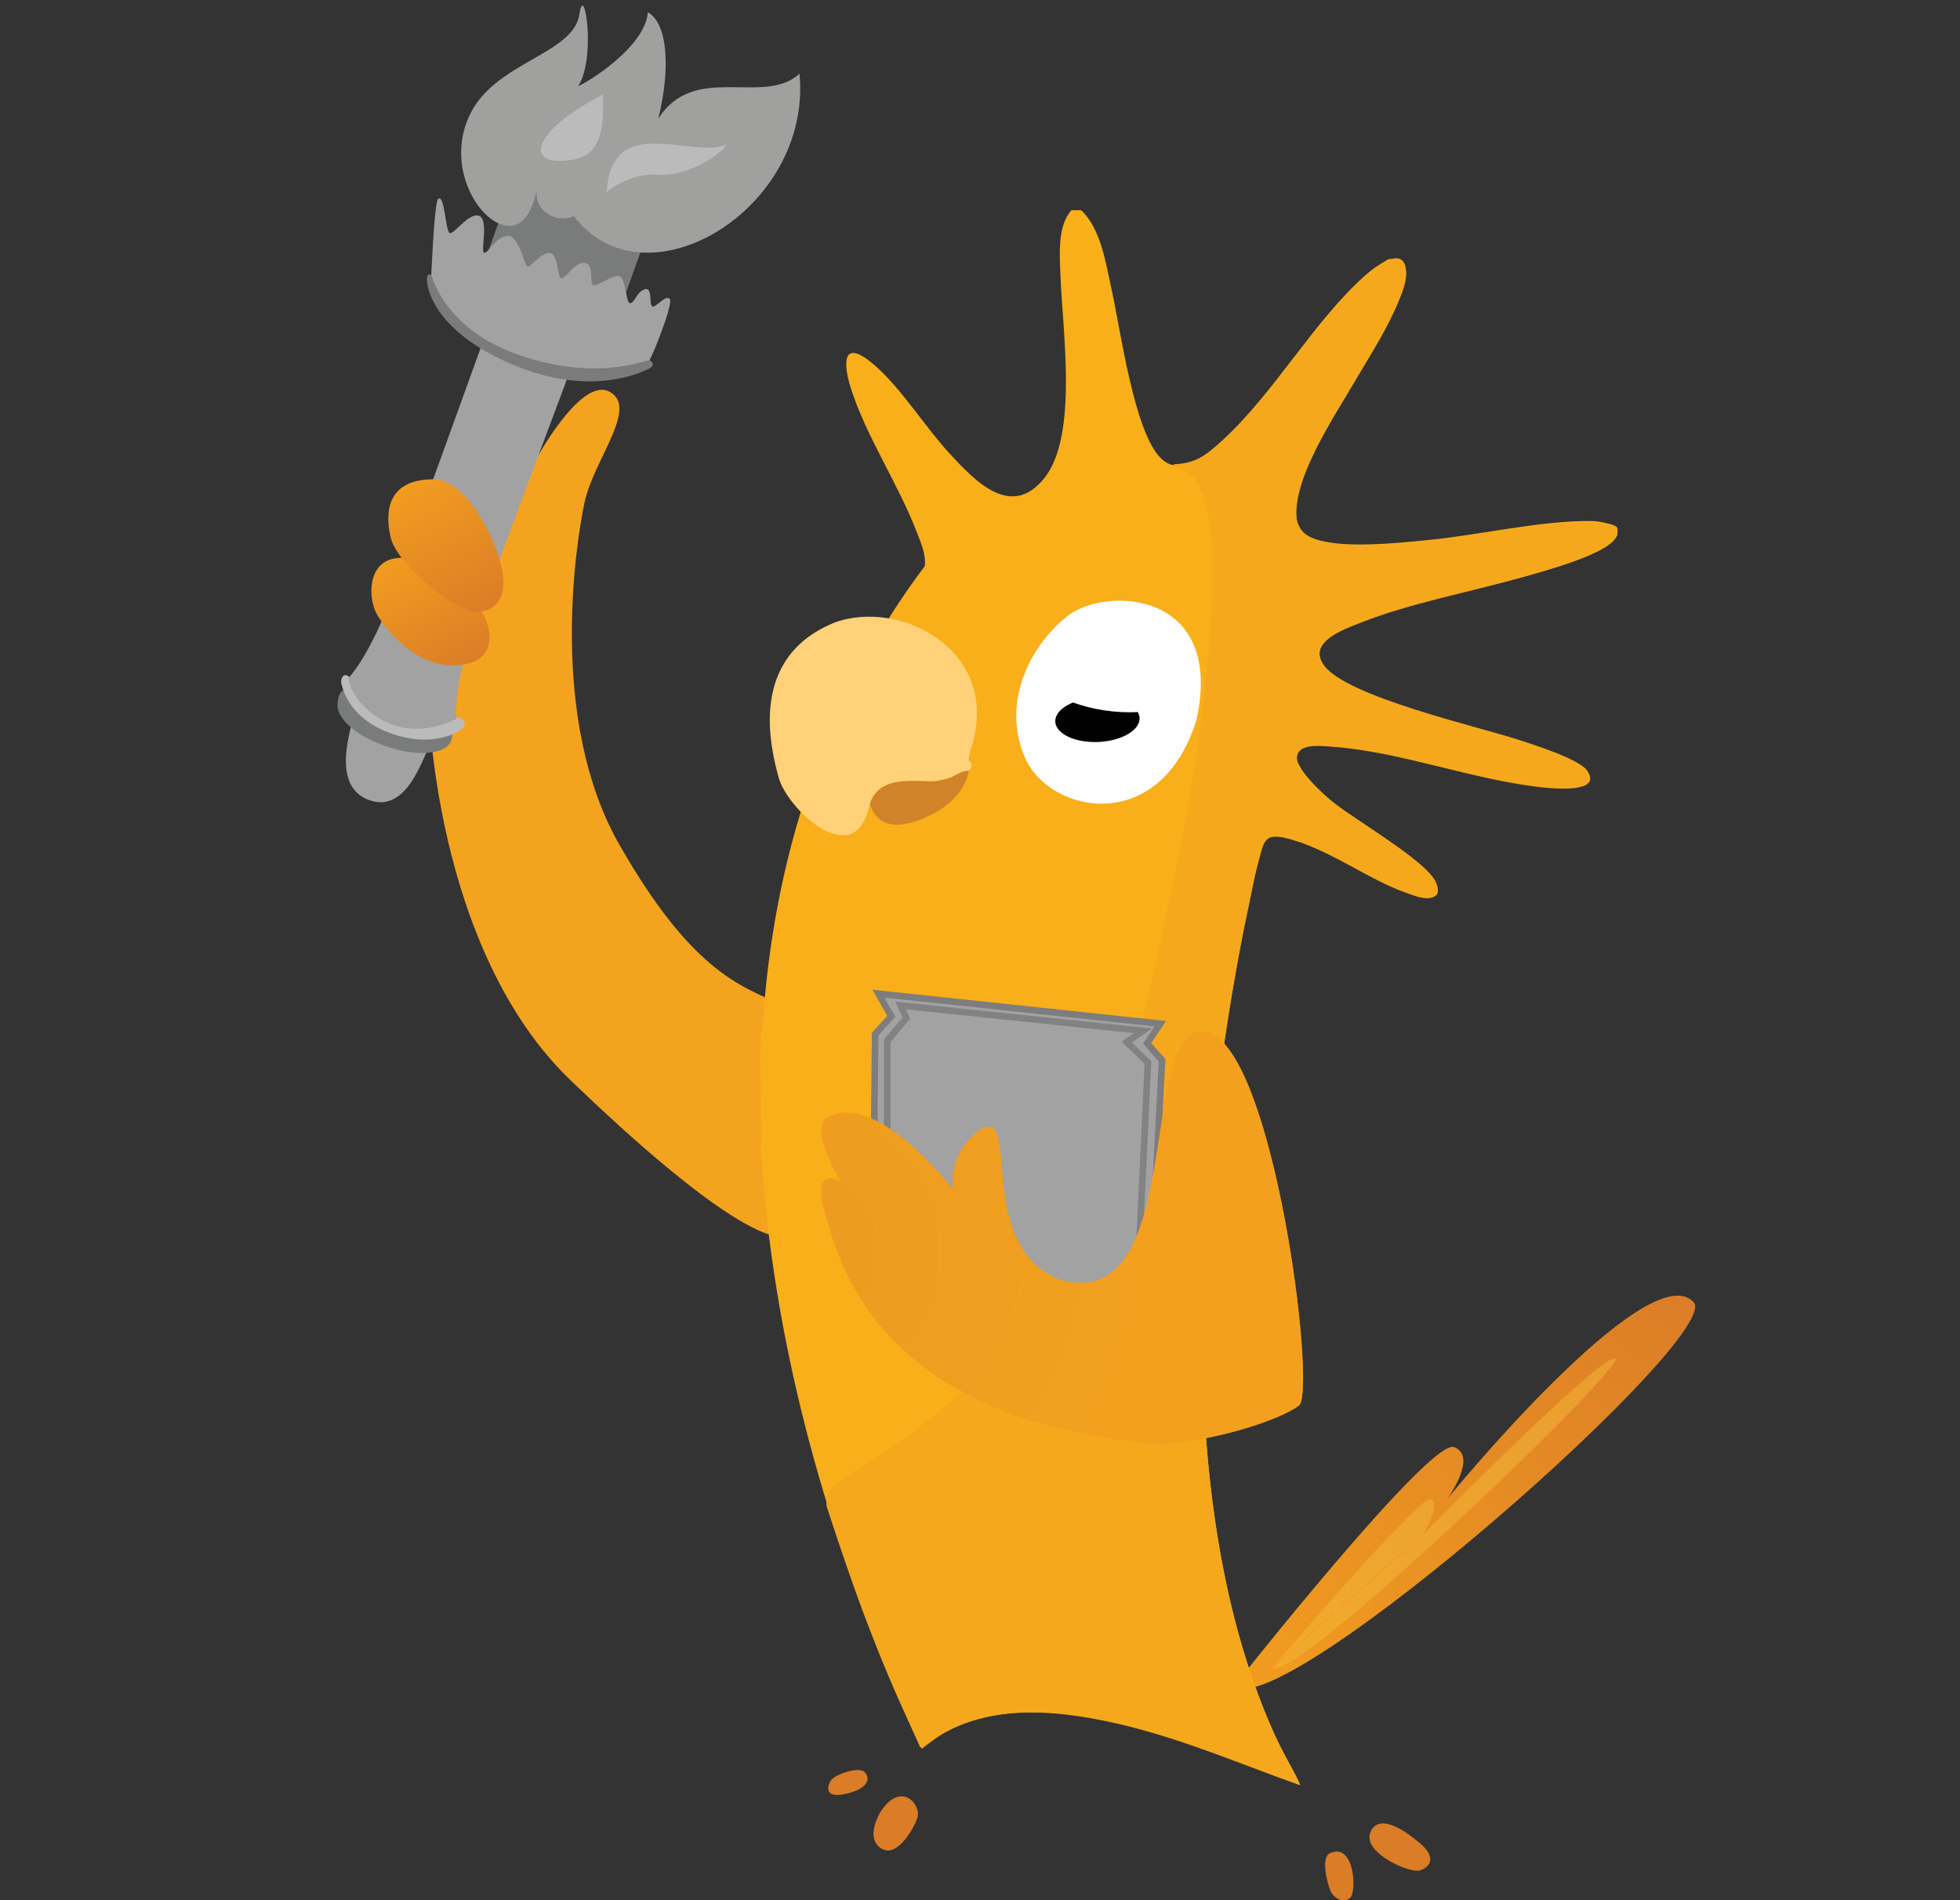 <?xml version="1.0" encoding="UTF-8"?>
<svg id="Layer_1" data-name="Layer 1" xmlns="http://www.w3.org/2000/svg" width="298" height="289" xmlns:xlink="http://www.w3.org/1999/xlink" viewBox="0 0 298 289">
  <rect x="0" y="0" width="298" height="289" fill="#333333" stroke="none"/>
  <defs>
    <style>
      .cls-1 {
        fill: #f5a81c;
      }

      .cls-2, .cls-3 {
        fill: #a2a2a3;
      }

      .cls-4 {
        opacity: .7;
      }

      .cls-4, .cls-5, .cls-6, .cls-7, .cls-8, .cls-3, .cls-9, .cls-10, .cls-11, .cls-12 {
        fill-rule: evenodd;
      }

      .cls-4, .cls-13 {
        fill: #f4a31e;
      }

      .cls-5 {
        fill: #ffd178;
      }

      .cls-6 {
        fill: #fff;
      }

      .cls-7 {
        fill: #d18329;
      }

      .cls-14 {
        fill: url(#Nuovo_campione_sfumatura_1-2);
      }

      .cls-15 {
        fill: #bbbbbc;
      }

      .cls-16 {
        fill: #7a7b7b;
      }

      .cls-8 {
        fill: url(#Nuovo_campione_sfumatura_1-3);
      }

      .cls-3 {
        stroke: #7d7d7d;
      }

      .cls-3, .cls-17 {
        stroke-miterlimit: 10;
      }

      .cls-9 {
        fill: #db7c27;
      }

      .cls-18 {
        fill: #f8af19;
      }

      .cls-19 {
        fill: url(#Nuovo_campione_sfumatura_1);
      }

      .cls-20 {
        fill: #a0a09f;
      }

      .cls-17 {
        fill: none;
        stroke: #818282;
      }

      .cls-11 {
        fill: url(#radial-gradient);
      }

      .cls-12 {
        fill: #f4ba3a;
        opacity: .5;
      }
    </style>
    <linearGradient id="Nuovo_campione_sfumatura_1" data-name="Nuovo campione sfumatura 1" x1="69.864" y1="101.808" x2="60.541" y2="84.374" gradientUnits="userSpaceOnUse">
      <stop offset="0" stop-color="#db7d27"/>
      <stop offset="1" stop-color="#f19c1f"/>
    </linearGradient>
    <linearGradient id="Nuovo_campione_sfumatura_1-2" data-name="Nuovo campione sfumatura 1" x1="73.17" y1="93.296" x2="62.501" y2="73.346" xlink:href="#Nuovo_campione_sfumatura_1"/>
    <linearGradient id="Nuovo_campione_sfumatura_1-3" data-name="Nuovo campione sfumatura 1" x1="5141.043" y1="-2421.491" x2="5229.794" y2="-2421.491" gradientTransform="translate(5107.429 -2609.814) rotate(128.18) scale(.998 -.861) skewX(-1.74)" xlink:href="#Nuovo_campione_sfumatura_1"/>
    <radialGradient id="radial-gradient" cx="44.613" cy="56.261" fx="44.613" fy="56.261" r="55.909" gradientTransform="translate(72.097 136.696) rotate(-2.841)" gradientUnits="userSpaceOnUse">
      <stop offset="0" stop-color="#da8a27"/>
      <stop offset="1" stop-color="#f19c1f"/>
    </radialGradient>
  </defs>
  <path class="cls-13" d="M81.917,69.06c-.993,2.014,6.156-11.887,10.723-9.504,4.567,2.383-2.383,10.326-3.773,16.879s-5.47,33.163,5.307,52.028c10.778,18.865,18.125,21.447,24.48,24.227.397,5.957,2.582,33.362,2.383,34.355s-3.575,6.752-34.156-22.638c-20.851-19.858-22.043-57.798-21.645-59.983.397-2.184,16.681-35.364,16.681-35.364Z"/>
  <path class="cls-2" d="M53.764,108.136c.738.153-4.327,10.946,2.233,13.492,6.56,2.546,8.792-8.682,9.78-8.83s-12.013-4.662-12.013-4.662Z"/>
  <path class="cls-16" d="M53.611,105.404c.492.269-2.174-2.295-2.309,2.0.139,1.663,2.064,4.125,7.041,5.963,4.977,1.838,9.525,1.358,10.232-.696.707-2.053-.948-2.263-.948-2.263l-14.017-5.005Z"/>
  <path class="cls-15" d="M53.046,102.924c.479.497,1.383,5.01,6.709,6.97,5.326,1.96,9.015-.413,9.545-.67.767-.372,1.881.61,1.085,1.462-.796.853-5,3.093-11.225.741-6.225-2.352-7.07-6.819-7.226-7.356-.274-.941.414-1.87,1.113-1.146Z"/>
  <path class="cls-2" d="M77.324,41.228c-.589,1.484-18.733,51.879-19.338,53.325-.518,1.236-2.715,6.054-5.013,8.559.139,2.906,6.336,11.049,16.413,6.22-.312-2.835.722-7.832,1.915-11.525,1.193-3.693,19.702-52.937,19.702-52.937l-13.679-3.642Z"/>
  <polygon class="cls-16" points="79.217 24.346 99.792 31.662 93.412 49.414 72.837 42.098 79.217 24.346"/>
  <path class="cls-2" d="M65.544,42.436s.438-10.745,1.002-12.107c1.036-1.192,1.183,4.806,1.816,5.111s2.903-3.17,4.456-2.625.212,5.431.787,5.612,1.591-2.172,3.424-2.556c1.833-.384,2.672,4.542,3.189,4.665s2.163-2.297,3.427-2.059,1.058,3.511,1.634,3.816,2.047-2.484,3.598-2.31.711,3.082,1.287,3.386,2.857-1.564,3.949-1.387,1.007,4.358,1.751,4.115.963-1.727,2.165-2.106c1.202-.379.647,2.218,1.109,2.585s2.059-1.816,2.688-1.131-2.903,9.489-3.314,9.716c-7.657,4.223-27.371,2.269-32.966-12.724Z"/>
  <path class="cls-20" d="M81.59,28.79c.032-.33-.8,6.54-5.055,5.443s-8.911-9.594-4.872-17.236c4.039-7.642,15.584-8.832,16.435-14.858.733-5.193,2.576,6.737-.194,10.963,1.873-.803,10.223-6.124,10.593-11.229,2.854,1.538,3.591,8.042,1.587,16.185,5.452-8.684,16.106-1.841,21.471-6.858,1.976,20.649-23.521,35.894-34.281,21.687-2.714,1.067-6.021-.595-5.683-4.097Z"/>
  <path class="cls-16" d="M98.645,54.813c.553-.013,1.013.83-.029,1.289-1.042.459-8.263,4.168-19.641-.247-10.973-4.259-13.766-10.211-14.042-12.96-.162-1.616.658-1.223.745-.806.135.292,2.148,8.217,13.635,12.036s18.453.707,19.331.687Z"/>
  <path class="cls-15" d="M87.595,24.177c-7.931,1.616-7.466-3.797,4.086-9.825.044,3.231.311,8.929-4.086,9.825Z"/>
  <path class="cls-15" d="M92.195,29.247c.211-1.297.222-5.902,4.55-7.081,4.328-1.179,10.743,1.346,13.711-.258-.695,1.6-6.025,4.998-10.437,4.657-4.412-.341-7.823,2.682-7.823,2.682Z"/>
  <path class="cls-19" d="M62.808,85.027c7.16,1.469,10.22,7.344,11.077,9.302s1.53,6.609-4.651,6.854c-6.181.245-10.664-5.613-11.88-7.669-1.599-2.704-1.706-9.957,5.454-8.488Z"/>
  <path class="cls-14" d="M65.93,72.883c4.131,0,8.996,7.069,10.465,14.045.826,4.314-1.591,6.854-5.248,5.873-4.207-1.558-10.893-7.51-11.735-11.014-.505-2.101-1.744-8.905,6.518-8.905Z"/>
  <g id="feet">
    <path class="cls-9" d="M215.204,279.757s-5.679-4.923-6.945-.835c-.723,3.027,6.152,6.014,7.654,5.513,1.501-.5,2.855-2.056-.709-4.678Z"/>
    <path class="cls-9" d="M205.261,288.63c1.077-.891.696-8.544-3.084-6.795-1.546.761-.112,5.586.297,6.067.459.713,1.71,1.619,2.787.728Z"/>
    <path class="cls-9" d="M139.486,276.42c.649-1.93-2.503-5.797-5.696-.757-2.327,4.357.07,5.565.967,5.736,1.919.315,4.082-3.05,4.729-4.979Z"/>
    <path class="cls-9" d="M126.314,270.779c-.467.719-1.251,2.993,2.775,1.898,3.313-.925,3.048-2.484,2.446-3.089-.727-1.099-4.634.242-5.221,1.19Z"/>
  </g>
  <g id="tail">
    <path class="cls-8" d="M187.569,256.503s29.828-37.818,33.505-36.442c3.676,1.376-.965,7.797-.965,7.797,0,0,30.44-37.276,37.389-29.841,4.682,5.01-62.089,63.944-69.928,58.486"/>
    <path class="cls-12" d="M216.485,233.219s27.108-27.517,29.099-26.618c1.992.898-48.375,49.182-52.101,47.077"/>
    <path class="cls-12" d="M193.484,253.588s8.902-10.455,15.877-17.994c3.997-4.32,7.361-7.683,8.055-7.572,1.905.303-.931,5.108-.931,5.108"/>
  </g>
  <g id="body">
    <path class="cls-18" d="M164.363,31.96c3.068,2.834,3.783,8.219,4.68,12.237,1.317,5.901,3.401,21.697,7.542,25.572,3.014,2.82,7.045-.746,9.365-2.886,7.894-7.281,13.727-17.941,21.576-24.967,1.76-1.575,6.345-4.911,6.254-.232-.101,5.181-11.093,20.985-13.891,26.91-1.569,3.322-5.258,11.093-.514,13.166,4.147,1.812,13.225.815,17.864.357,7.808-.77,17.041-2.968,24.692-2.887,1.184.013,2.924.39,3.968.969v1.2c-1.799,2.272-5.09,3.387-7.785,4.329-10.121,3.535-21.43,4.995-31.368,8.927-2.63,1.041-8.053,2.988-5.451,6.543,3.488,4.764,23.387,9.286,29.68,11.338,2.104.686,9.377,2.997,10.38,4.73,2.068,3.573-6.251,2.43-7.772,2.26-10.458-1.172-23.303-6.219-33.367-6.225-7.402-.004.449,7.081,2.542,8.754,3.25,2.598,14.162,8.928,15.524,12.062,1.607,3.699-3.076,2.11-4.821,1.466-4.908-1.812-15.386-8.744-19.965-8.343-1.552.136-1.589,1.727-1.965,3.07-1.522,5.439-2.599,11.695-3.592,17.286-6.437,36.263-9.479,84.567,6.913,118.45.883,1.825,2.1,3.534,2.842,5.433-7.506-2.68-14.855-5.86-22.541-8.039-10.27-2.911-22.479-5.265-32.208.406-.59.344-2.662,2.118-3.032,1.863-11.553-25.258-20.069-52.071-23.245-79.819l-.988-10.651c.236-6.008-.317-12.26,0-18.24.002-.035.232-.27.251-.58,1.529-25.505,9.313-49.922,24.684-70.346.166-1.897-.655-3.672-1.321-5.387-2.802-7.22-7.64-14.401-9.953-21.719-1.081-3.419-1.389-7.513,3.129-3.851,4.278,3.467,8.024,9.643,11.865,13.806,3.929,4.258,9.448,10.144,14.506,3.711,5.127-6.521,2.671-22.641,2.394-30.704-.108-3.146-.515-7.574,1.689-9.97h1.439Z"/>
    <path class="cls-1" d="M212.78,39.4c2.088,1.553.407,5.152-.438,7.122-2.453,5.711-6.659,11.437-9.683,16.957-2.326,4.247-6.218,10.957-5.463,15.866.434,2.826,5.244,3.359,7.535,3.505,11.106.711,23.241-2.873,34.32-3.38,1.27-.058,5.819-.183,6.617.602.418.517.314,1.166.005,1.702-1.521,2.635-11.285,5.159-14.36,6.038-7.944,2.271-16.697,3.85-24.351,6.849-2.723,1.067-8.364,3.047-5.586,6.665,3.606,4.696,22.374,8.978,28.63,10.97,2.501.796,9.971,2.997,11.337,4.981,2.293,3.333-5.076,2.644-6.57,2.492-10.589-1.077-21.785-5.472-32.194-6.207-1.931-.136-5.586-.636-5.388,2.009.301,4.013,12.091,10.917,15.426,13.392,1.684,1.25,6.71,4.576,5.885,6.996-1.035,1.292-3.248.327-4.584-.137-5.758-2.001-11.446-6.407-17.351-8.089-1.81-.515-3.766-1.234-4.55.941-.958,2.659-1.592,6.479-2.202,9.318-7.968,37.083-12.087,90.025,3.724,125.248,1.254,2.795,2.865,5.443,4.121,8.236-9.37-3.317-18.562-7.324-28.316-9.481-9.72-2.15-21.184-3.115-29.163,3.958-5.949-11.84-10.45-24.355-14.52-36.956v-1.44c.665-1.189,1.601-1.919,2.661-2.739,2.962-2.293,6.578-4.208,9.655-6.425,25.254-18.195,30.688-40.953,37.248-69.792,4.317-18.981,8.435-38.928,8.999-58.441.136-4.692.594-16.472-4.43-18.854-.549-.26-1.507.033-1.333-.706,2.86-.089,4.528-1.079,6.606-2.876,7.151-6.184,12.769-15.326,19.191-22.329,2.046-2.231,4.254-4.419,6.843-5.997h1.68Z"/>
  </g>
  <g id="beak">
    <path class="cls-7" d="M132.224,120.239c-.428.75,0,7.711,8.246,4.177,8.246-3.534,6.854-9.424,6.854-9.424l-5.997-3.213-9.103,8.46Z"/>
    <path class="cls-5" d="M147.309,115.642s.893.582.039,1.555c-2.088.103-1.617,1.132-5.197,1.591-2.507.235-8.598-1.243-9.958,3.653-2.22,10.404-12.52.533-13.794-4.158-1.275-4.689-4.685-18.215,8.432-23.585,10.04-3.727,25.298,4.204,20.945,18.726-.501,1.218-.468,2.217-.468,2.217Z"/>
  </g>
  <g>
    <polygon class="cls-3" points="174.516 203.233 176.682 161.236 174.41 158.672 176.406 155.674 133.557 151.109 135.501 154.558 133.061 157.253 132.711 190.539 142.6 199.67 174.516 203.233"/>
    <polygon class="cls-17" points="134.901 189.53 134.901 158.258 137.793 154.831 136.936 152.903 173.777 156.758 171.314 158.472 174.527 161.578 172.706 200.346 144.005 197.036 134.901 189.53"/>
    <path class="cls-11" d="M197.579,213.67c2.507-3.171-3.903-53.418-13.745-56.577-11.375-3.651-2.834,43.432-22.759,37.493-13.124-5.247-5.693-26.786-12.113-22.739-5.171,3.844-4.018,9.104-4.018,9.104,0,0-11.651-15.37-19.235-10.911-2.661,1.837,2.181,9.715,2.181,9.715,0,0-4.539-2.794-2.495,4.438,2.051,7.255,7.575,31.629,50.105,35.361,8.102.009,19.369-3.64,22.079-5.884Z"/>
    <path class="cls-4" d="M197.579,213.67c2.507-3.171-3.903-53.418-13.745-56.577-11.375-3.651-2.834,43.432-22.759,37.493-13.124-5.247-5.693-26.786-12.113-22.739-5.171,3.844-4.018,9.104-4.018,9.104,0,0-11.651-15.37-19.235-10.911-2.661,1.837,2.181,9.715,2.181,9.715,0,0-4.539-2.794-2.495,4.438,2.051,7.255,7.575,31.629,50.105,35.361,8.102.009,19.369-3.64,22.079-5.884Z"/>
  </g>
  <g id="eye">
    <path class="cls-6" d="M155.929,115.403c-3.806-8.357.626-17.254,6.442-21.771,5.816-4.519,23.881-3.806,19.537,15.864-5.497,17.626-22.171,14.266-25.978,5.908Z"/>
    <path class="cls-10" d="M172.978,108.282c.321.542.382,1.143.113,1.755-.812,1.842-4.263,3.078-7.708,2.76-3.444-.318-5.579-2.068-4.767-3.91.372-.844,1.302-1.558,2.528-2.057,2.865,1.048,6.422,1.646,9.834,1.452Z"/>
  </g>
</svg>